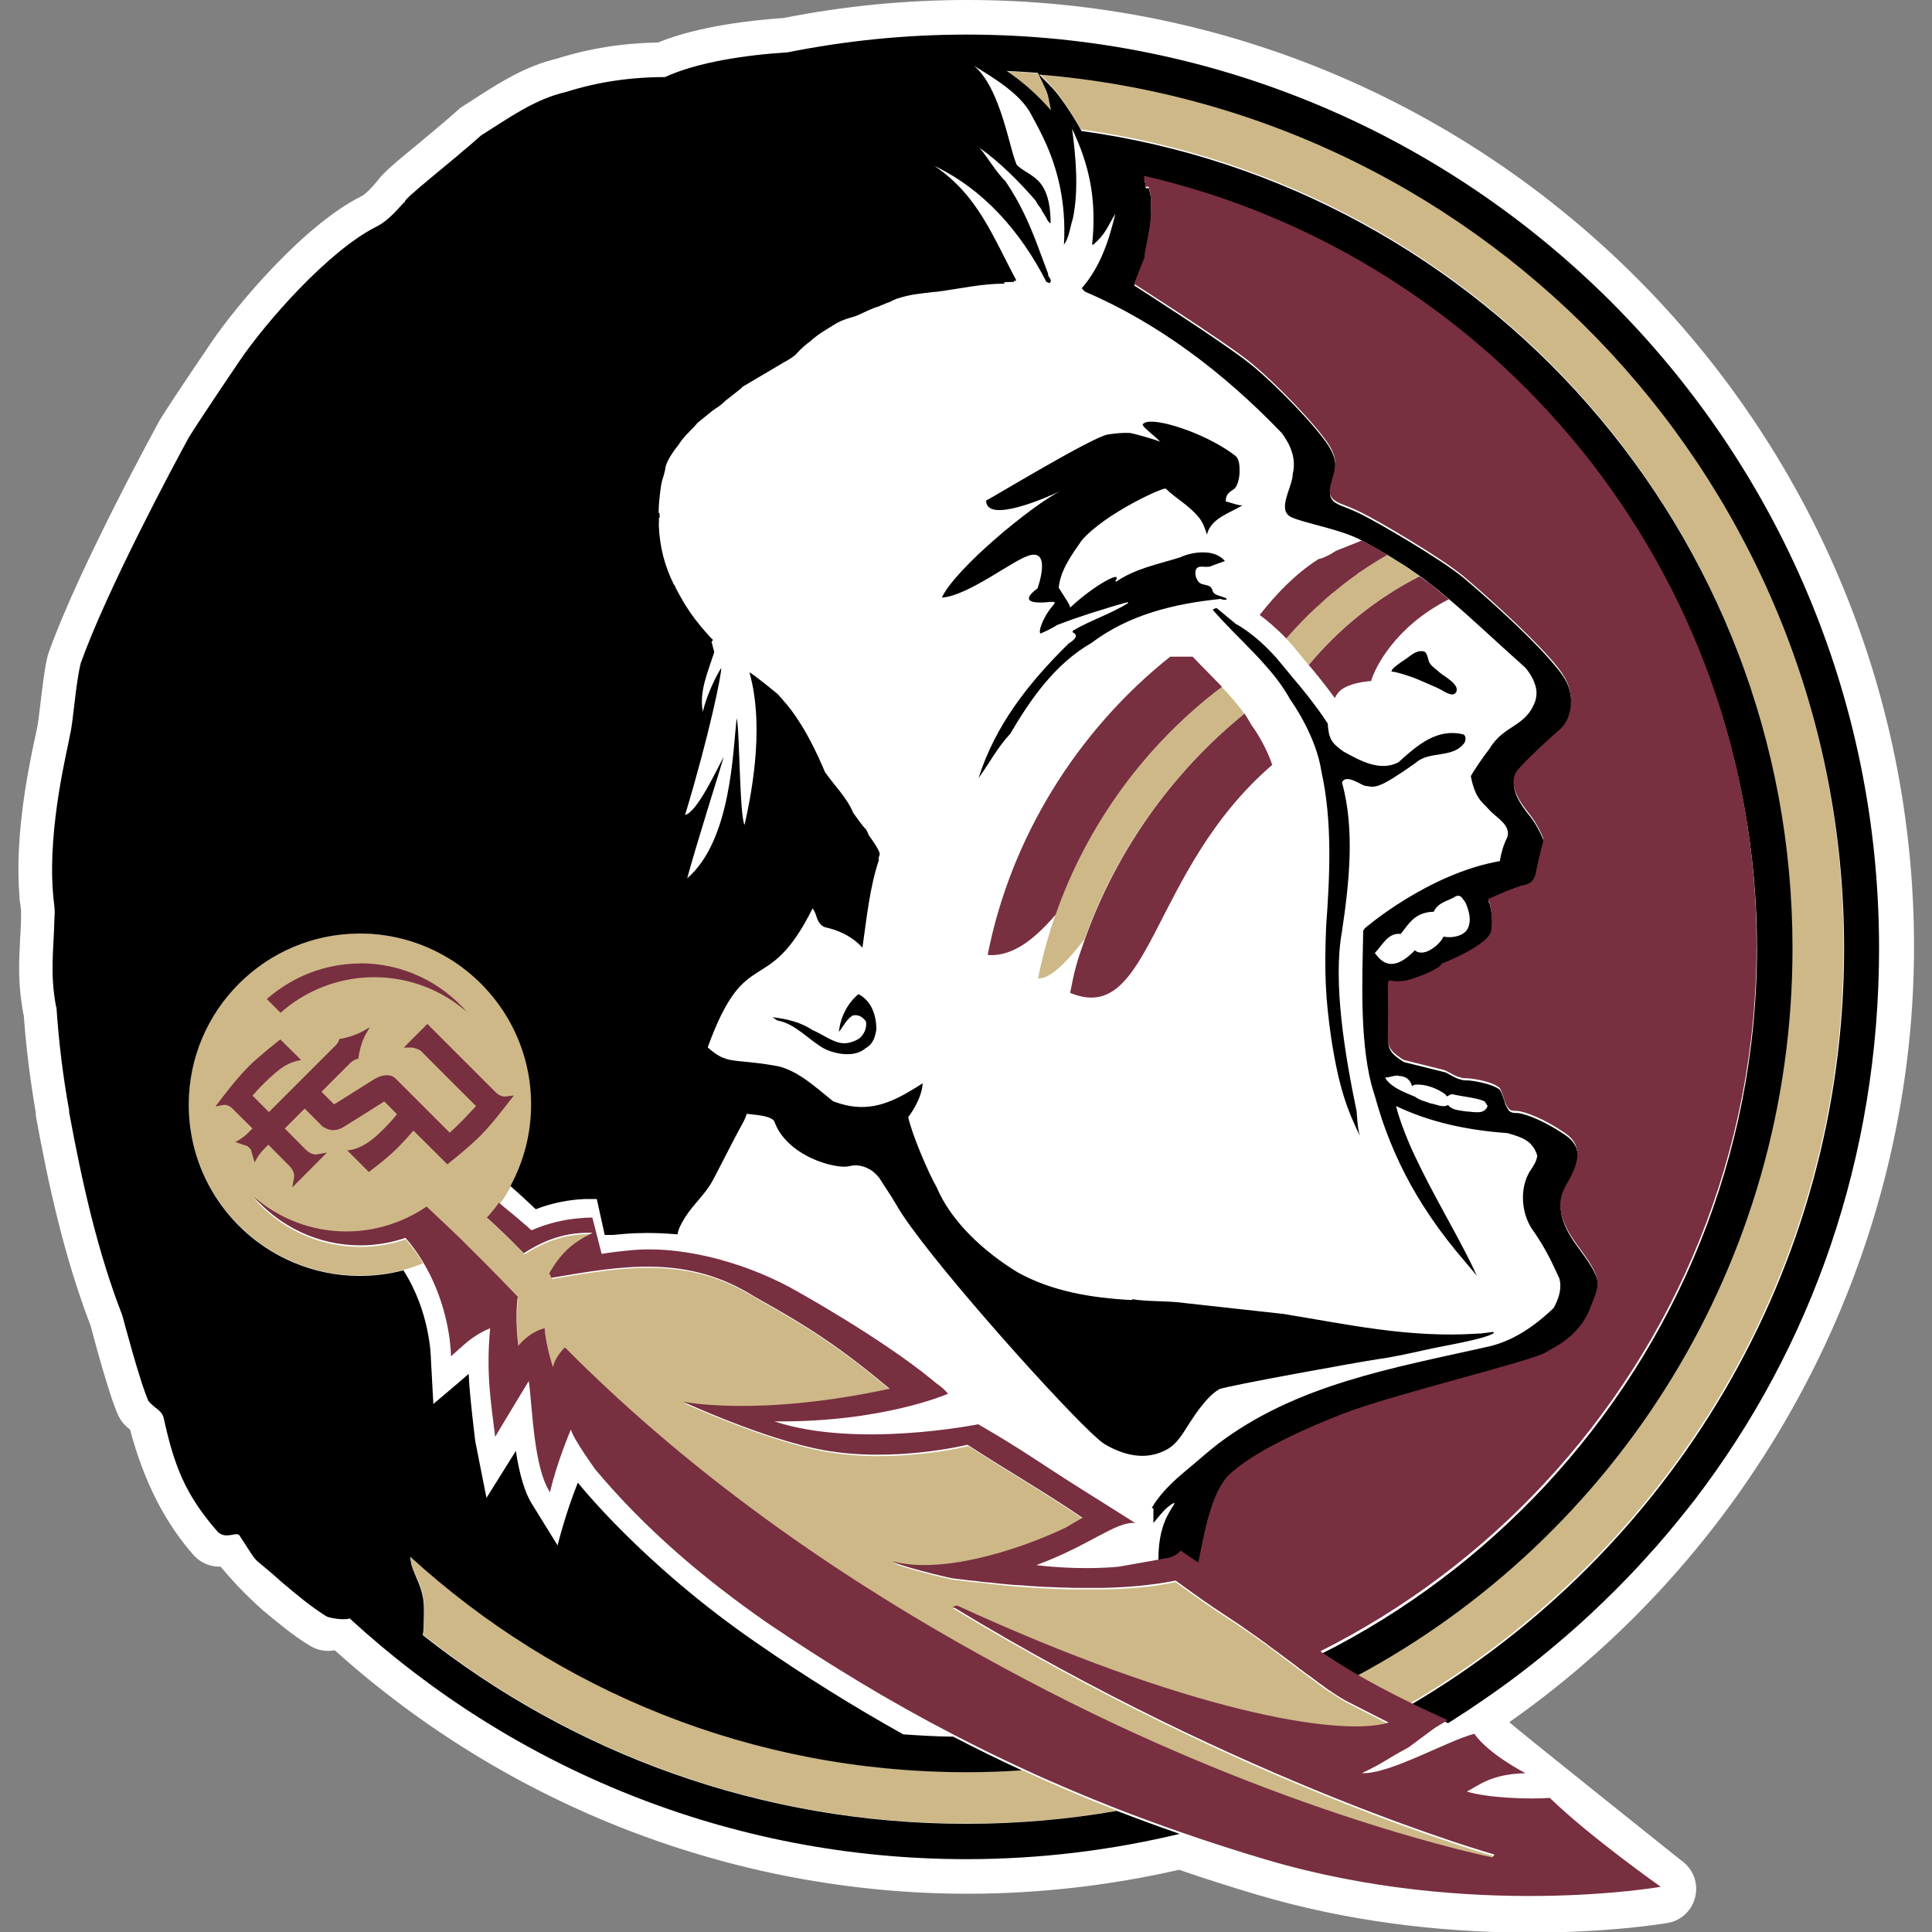 <?xml version="1.0" encoding="UTF-8"?>
<svg xmlns="http://www.w3.org/2000/svg" id="Layer_5" data-name="Layer 5" viewBox="0 0 100 100">
  <rect x="0" y="0" width="100" height="100" fill="#808080" stroke="none"/>
  <defs>
    <style>
      .cls-1 {
        fill: #ceb888;
      }

      .cls-2 {
        fill: #782f40;
      }

      .cls-3 {
        fill: #fff;
      }
    </style>
  </defs>
  <path class="cls-3" d="M87.01,96.29s-8.43-6.73-8.89-7.15c13-9.13,20.95-24.21,20.95-40.14C99.06,21.98,77.08,0,50.06,0c-3.17,0-6.36.31-9.49.93-1.61.11-4.41.41-6.51,1.27-1.83.03-3.58.31-5.22.83-1.64.39-2.96,1.23-4.23,2.05-.21.14-.42.27-.64.41-.08.05-.17.11-.24.18-.62.56-1.4,1.2-2.08,1.77-1.18.97-1.81,1.49-2.13,1.94-.04.04-.07.08-.11.13-.18.2-.47.53-.71.65-3.02,1.51-6.52,5.73-7.74,7.53-.08.12-1.97,2.89-2.67,4.02-.01.03-.03.05-.04.07-.04.07-4.13,7.53-5.71,11.94-.02.06-.04.11-.06.17-.18.72-.28,1.65-.38,2.47-.06.48-.12,1.03-.17,1.25,0,.04-.02.08-.02.11-.01.08-.05.23-.09.43-.32,1.49-1.06,4.98-.82,8.17.01.21.03.39.06.56.03.21.04.33.03.4,0,.05,0,.09,0,.14,0,.44-.03.83-.05,1.21-.06,1.19-.12,2.31.17,3.85,0,.03,0,.05.02.07.12,1.67.33,3.35.62,5.02v.12c.01.06.02.13.03.2.6,3.27,1.41,7.09,2.81,10.73.21.79.98,3.68,1.44,4.66.14.29.35.53.6.71.71,2.67,1.79,4.8,3.28,6.49.35.4.84.61,1.34.61h.07c.71.86,1.44,1.59,2.08,2.16.01.01.04.03.05.05.78.65,1.58,1.33,2.5,1.89.29.17.61.26.93.26.12,0,.23-.01.35-.03,8.96,8.06,20.65,12.6,32.76,12.6,3.66,0,7.33-.42,10.94-1.24,1.4.48,2.75.91,4.14,1.32,4.36,1.28,9.09,1.93,14.05,1.93,4.2,0,6.99-.48,7.1-.5.71-.12,1.27-.66,1.43-1.37.16-.7-.12-1.43-.71-1.85"></path>
  <path class="cls-1" d="M52.09,3.67c.37.25.75.53,1.1.84.56.49.95.9,1.21,1.21-.03-.14-.05-.29-.09-.43-.05-.22-.1-.42-.15-.56-.01-.04-.02-.07-.04-.09l-.4-.85c-.54-.04-1.08-.08-1.63-.1h0ZM53.77,3.77l.62.65c.35.36.89,1.15,1.35,1.91.07.12.14.25.21.37h0c20.79,2.88,36.8,20.72,36.8,42.3,0,16.32-9.15,30.5-22.6,37.69.82.48,1.74.98,2.8,1.5,13.44-7.88,22.47-22.48,22.47-39.18,0-23.81-18.33-43.33-41.65-45.23h0ZM71.8,28.72c-.45.26-.9.53-1.33.83-.14.1-.29.2-.43.31-.17.12-.33.24-.49.36-.13.1-.26.21-.38.31-.17.14-.33.27-.5.41-.11.1-.23.2-.34.3-.17.16-.34.31-.51.48-.1.09-.2.19-.29.29-.17.17-.33.34-.5.52-.09.1-.17.2-.27.3-.06.07-.13.15-.19.22.09.09.18.19.28.3l.88,1.07c1.59-1.91,3.54-3.47,5.74-4.59-.17-.12-.33-.24-.5-.36h0s0,0-.01-.01c-.09-.07-.19-.13-.29-.19-.28-.18-.57-.37-.88-.55h0ZM63.24,35.55c-3.94,2.97-6.98,7.13-8.61,11.79-.37,1.08-.68,2.18-.9,3.3.59.05,1.42-.76,2.4-2.02,1.62-4.55,4.52-8.64,8.27-11.68-.31-.45-.72-.92-1.17-1.39h0ZM18.62,48.31c-4.89,0-8.85,3.96-8.85,8.85,0,3.67,2.23,6.82,5.41,8.16,1.06.45,2.22.7,3.44.7.78,0,1.54-.1,2.26-.29.35-.09.69-.21,1.02-.34-.25-.42-.55-.84-.9-1.24-.74.25-1.52.39-2.34.39-2.21,0-4.18-.98-5.53-2.52,1.29,1.12,2.97,1.81,4.81,1.81.92,0,1.79-.18,2.6-.48.55-.21,1.07-.48,1.55-.8.25.22.5.46.75.7.36.34.73.69,1.08,1.03h0c1.57,1.54,2.9,2.94,2.9,2.94-.16,1.21.03,2.54.03,2.54.63-.78,1.36-.91,1.36-.91.08.95.43,2.02.43,2.02.12-.57.62-1.03.62-1.03,6.83,6.88,14.95,12.48,23.71,17.12,13.38,7.1,24.31,9.27,24.31,9.27l.09-.14s-12.85-3.62-28.04-12.84l.23-.06c11.78,5.42,19.79,6.84,22.35,6.07l-2.16-1.11c-.1-.05-.2-.11-.3-.17-.07-.04-.13-.08-.2-.13-.03-.02-.06-.04-.09-.06-.09-.06-.18-.12-.28-.18,0,0-.02,0-.03-.01-.1-.07-.2-.14-.31-.21-.02-.01-.04-.02-.05-.04-.08-.06-.16-.11-.23-.17-.04-.03-.08-.05-.11-.08-.06-.05-.12-.09-.19-.14-.04-.03-.08-.06-.12-.09-.08-.05-.15-.11-.23-.17-.08-.06-.16-.13-.25-.19-.03-.03-.07-.05-.11-.08-.14-.1-.28-.21-.42-.32,0,0-.02-.01-.03-.02-.24-.18-.5-.37-.76-.57-.03-.03-.07-.05-.1-.08-.1-.07-.2-.15-.3-.22-.04-.03-.08-.06-.11-.09-.14-.1-.28-.2-.42-.3h0c-.14-.1-.29-.2-.44-.31-.05-.03-.09-.06-.14-.09-.11-.08-.23-.16-.35-.24-.05-.03-.1-.07-.14-.1-.16-.11-.33-.22-.51-.33-1.04-.68-1.66-1.13-2.68-1.87-1.18.25-2.47.36-3.81.38-.23,0-.47,0-.7,0h0c-.23,0-.47,0-.7,0h-.01c-.23,0-.47-.01-.7-.02,0,0-.01,0-.02,0-.23,0-.46-.02-.69-.03-.01,0-.02,0-.04,0-.22-.01-.45-.02-.67-.04-.02,0-.04,0-.05,0-.22-.01-.44-.03-.65-.05-.03,0-.05,0-.08,0-.21-.02-.42-.04-.62-.06-.04,0-.07,0-.11-.01-.2-.02-.39-.04-.58-.06-.06,0-.12,0-.18-.02-.17-.02-.34-.04-.51-.06-.11,0-.21-.02-.32-.03l-.36-.04c-.23-.03-.45-.05-.67-.08-.29-.03-2.91-.68-3.12-.88,2.49.66,6.39-.54,8.92-1.74l.89-.52c-1.77-1.22-4.14-2.61-5.94-3.78,0,0-3.81.95-7.44.28-3.06-.55-7.3-2.51-7.3-2.51,0,0,3.84.8,10.69-.68-2.44-2.04-4.07-3.14-6.96-4.75-3.51-2.23-6.88-1.61-10.54-.99l-.11-.24c.59-1.02,1.13-1.55,2.25-2.08-1.38-.04-2.46.34-3.57,1.05-.19-.18-.35-.37-.54-.56,0,0-.47-.48-1.37-1.29.22-.24.42-.5.62-.76h.01c.21-.29.41-.6.58-.93.68-1.25,1.07-2.69,1.07-4.22,0-3.21-1.71-6.02-4.27-7.57-1.34-.81-2.91-1.28-4.59-1.28h0ZM21.26,80.56c0,.19.03.37.09.54.24.65.54,1.11.6,1.85.03.38,0,.79,0,1.17,0,.2-.02.35-.05.49,7.73,6.12,17.51,9.78,28.14,9.78,2.66,0,5.26-.23,7.79-.67-1.69-.66-3.32-1.36-4.93-2.1-.95.06-1.9.1-2.87.1-11.09,0-21.19-4.22-28.78-11.15h0Z"></path>
  <path d="M50.04,1.79c-3.18,0-6.28.32-9.28.92-2.11.13-4.66.5-6.34,1.28-1.81,0-3.52.26-5.12.77-1.63.37-2.98,1.36-4.4,2.25-1.61,1.44-4.08,3.33-3.94,3.44-.16.08-.71.9-1.49,1.29-2.46,1.23-5.71,4.93-7.07,6.94,0,0-1.93,2.84-2.62,3.95-.75,1.37-4.22,7.84-5.6,11.69-.27,1.08-.38,2.97-.55,3.69-.1.64-1.16,4.72-.89,8.17.04.55.12.87.08,1.28-.04,1.78-.25,2.89.09,4.69,0-.01,0-.03.01-.04.12,1.82.34,3.61.66,5.37,0,.03,0,.07,0,.1.67,3.61,1.45,7.16,2.75,10.5,0,0,.93,3.53,1.36,4.45.38.42.7.47.79.9.54,2.46,1.12,3.96,2.81,5.88.17.14.34.17.48.16.17,0,.33-.06.46-.06.06,0,.1.01.15.04,1.2,1.83.43.84,2.25,2.48.74.62,1.48,1.25,2.28,1.74.08.04.47.14.84.14.12,0,.24,0,.35-.04,8.41,7.73,19.63,12.46,31.92,12.46,3.8,0,7.5-.46,11.04-1.31-1.1-.38-2.19-.78-3.25-1.19-2.53.44-5.14.67-7.79.67-10.63,0-20.4-3.65-28.14-9.77.03-.14.05-.29.05-.49,0-.38.03-.78,0-1.17-.06-.74-.36-1.2-.59-1.85-.06-.17-.09-.35-.1-.54,7.59,6.93,17.69,11.15,28.78,11.15.96,0,1.92-.03,2.87-.1-1.2-.55-2.38-1.13-3.55-1.74-.87-.01-1.73-.06-2.59-.12-2.54-1.42-5.07-2.99-7.61-4.75-5.87-4.04-9.2-8.24-9.23-8.28-.63,1.55-1.05,3.25-1.05,3.25h0l-1.26-2.04c-.48-.72-.73-1.76-.9-2.85l-1.52,2.43s-.58-2.93-.58-2.93c0,0-.31-2.48-.34-3.49-.03.04-1.83,1.56-1.83,1.56h0l-.13-2.39s-.02-2.35-1.42-4.53c-.72.19-1.48.29-2.26.29-1.22,0-2.38-.25-3.44-.7-3.18-1.34-5.41-4.49-5.41-8.16,0-4.89,3.97-8.86,8.86-8.86,1.68,0,3.25.47,4.59,1.28,2.56,1.55,4.27,4.37,4.27,7.57,0,1.53-.39,2.96-1.07,4.22.55.48.98.89,1.31,1.2.83-.32,1.67-.49,2.55-.53.2,0,.4,0,.61,0l.41,1.86c.14,0,.29,0,.43,0,.41-.04.82-.08,1.23-.09.71-.03,1.41,0,2.11.06.04-.28.18-.54.39-.88.43-.68,1.03-1.18,1.42-1.89.35-.65,1.04-2.03,1.39-2.67.14-.26.3-.51.38-.8.09.03,1.03.05,1.35.3.05.04.08.08.09.12.13.35.32.65.56.91,1.02,1.14,2.82,1.52,3.31,1.38.4-.11.81,0,1.16.23h0s.07.05.1.08c.16.13.3.29.41.48.13.22.49.73.8,1.27,1.3,2.28,7.72,9.53,10.04,11.73.08.08.15.14.22.2,0,0,0,0,.01.01.21.2.38.33.48.39.98.58,2.11.86,3.17.3.64-.33.92-.96,1.31-1.53.15-.22.29-.44.45-.64.28-.36.6-.74.99-.97.27-.16,7.34-1.43,8.16-1.55.98-.14,1.7-.31,2.47-.48.84-.2,3.17-.56,3.6-.89-.02-.06-.09-.04-.13-.04l-.3.04c-.26.04-.17.02-.46.04-3.52.23-6.74-.49-10-1.02l-5.08-.56c-.89-.13-1.92-.07-2.75-.2l-.04.04c-2.11-.11-4.14-.46-5.89-1.43-.87-.53-1.74-1.19-2.48-1.94-.74-.75-1.35-1.59-1.72-2.47-.43-.74-1.3-2.79-1.47-3.63,0,0,.69-.86.75-1.75-1.22.78-2.35,1.43-3.8,1.17-.27-.05-.55-.13-.84-.24-.45-.36-.94-.79-1.46-1.15-.5-.34-1.03-.62-1.6-.7-2.14-.37-2.42-.03-3.43-.94,2-5.5,3.05-2.44,5.43-7.19.19.23.19.55.37.77.06.08.14.15.26.2.64.14,1.23.39,1.74.85.06.06.13.12.19.19,0,0,.01.01.02.02.22-1.53.37-3.1.85-4.53-.06-.15.09-.26.03-.38-.03-.13-.2-.4-.34-.61-.11-.16-.21-.29-.21-.29,0,0-.03-.07-.06-.15h0s-.01-.02-.01-.02c-.03-.06-.06-.13-.09-.16h0s-.02-.02-.03-.03c-.08-.05-.61-.79-.63-.83-.31-.76-.97-1.4-1.43-2.06,0,0,0,.01,0,.02-.88-2.12-1.7-3.24-2.2-3.78,0,0,0-.01-.01-.02-.03-.03-.05-.06-.08-.09-.03-.03-.06-.06-.08-.08h0s-.01-.02-.02-.03c-.04-.05-.08-.09-.13-.13,0,0-1.19-.98-1.41-1.08.85,3,0,6.74-.25,7.89h0c-.26-.35-.26-5.07-.41-5.51-.2,1.67-.27,6.31-2.56,8.28.37-1.42,1.88-6.21,1.89-6.28-.27.45-1.36,2.87-2,3,1.25-4.13,1.9-7.32,1.87-7.61-.37.59-.8,1.58-.95,2.27-.21-1.05.28-2.1.59-3.09l-.14-.53c.03-.05.06-.08.08-.09-.22-.22-.43-.46-.64-.71-.05-.06-.09-.12-.14-.18-.05-.07-.11-.13-.16-.2h0c-.09-.13-.19-.26-.28-.39,0-.01-.01-.02-.02-.03-.02-.03-.04-.06-.05-.08-.08-.13-.17-.25-.24-.38-.16-.27-.31-.54-.44-.8,0,0,0-.01.01-.02l-.04-.04h0s-.02-.05-.04-.06c-.46-.94-.72-1.89-.77-3.03,0-.14.02-.3,0-.38.08-.06.03-.17.04-.25-.02-.02-.03-.03-.05-.04,0-.4.05-.84.11-1.3.01-.11.04-.22.06-.32.08-.27.17-.54.2-.81.02-.04.04-.09.05-.13.11-.26.21-.4.37-.64.09-.14.21-.25.29-.39.27-.42.63-.69.94-1.07.26-.21.52-.42.78-.63.11-.08.21-.15.28-.19.17-.12.28-.22.38-.32.29-.22.57-.45.85-.67,0-.01,0-.02,0-.03.35-.21,1.16-.69,2.25-1.33l.09-.04h-.01c.62-.37.42-.36.97-.82.05-.04.09-.07.13-.11,0,0,.01,0,.02,0h0c.39-.34.49-.42,1.01-.74.61-.39.72-.43,1.4-.63.2-.06.92-.45,1.21-.5-.02,0,.19-.09.42-.18.1-.03.2-.07.3-.13.12-.05.21-.09.2-.09.79-.25,1.07-.25,1.98-.36h.09s0-.01,0-.01c.04,0,.07,0,.11-.01,1.33-.18,2.19-.4,3.43-.41,0-.01-.02-.02-.02-.03-.03-.07.09-.04.5-.06.02,0,.02-.04,0-.11.02.03.04.05.06.08,0-.01.03-.03.06-.06-1.23-2.29-1.98-4.39-4.23-5.91,2.57,1.23,4.48,3.43,5.79,6,.07,0,.1.08.18.05.09-.1.04-.18-.01-.26-.01-.02-.03-.04-.04-.06-.03-.04-.05-.09-.04-.15-.2-.53-.38-1.02-.56-1.5-.43-1.13-.88-2.15-1.64-3.28-.54-.54-.92-1.24-1.35-1.74,1.05.74,2.05,1.75,2.92,2.75h0s.01.05.03.07c.08.17.25.3.3.48.07.08.11.17.16.25.01.02.02.04.03.05.06.13.13.25.24.32,0-.92-.16-1.49-.38-1.87-.37-.63-.94-.75-1.37-1.16-.03-.06-.06-.14-.09-.23-.22-.62-.47-1.85-.91-2.97-.3-.77-.69-1.5-1.22-1.94,1.01.63,2.38,1.43,2.95,2.5.21.39.51.92.81,1.6.53,1.22,1.03,2.91.9,5.17.28-.4.31-.9.46-1.35.31-1.47.16-3.19-.04-4.66.9,1.9,1.28,3.65,1.04,5.98l.04.04c.65-.55.76-.96,1.16-1.62-.33,1.39-.77,2.74-1.74,3.86l.16.17c3.75,1.61,7.14,4.14,10.2,7.33.14.19.26.39.37.6.22.46.33.97.19,1.53,0,.53-.59,1.46-.34,1.97.05.09.12.17.23.23.6.31,2.65.65,3.69,1.23.09.05.16.09.25.14.08.04.17.09.25.14,0,0,0,0,.01,0,.09.05.18.1.28.15.05.03.1.06.15.09h0s0,0,.01.01c.08.05.17.1.25.14.07.04.13.08.2.12.13.08.25.15.37.23.06.04.12.08.18.11.08.05.16.1.24.15.02,0,.03.02.04.03.1.06.2.12.29.19h.01s0,.01,0,.01c.15.1.29.2.43.3,0,0,.02.01.03.02.14.1.29.21.43.32,0,0,0,0,0,0,.02.02.04.03.06.05.16.12.32.25.48.37.03.02.06.05.09.08l.48.4c1.2,1.01,2.37,2.14,3.9,3.5.01.02.03.03.05.05h0s0,.01.01.01c.2.25.54.74.55,1.27,0,.13-.02.27-.06.41-.48,1.38-1.62,1.22-2.37,2.48-.37.47-.87,1.22-.97,1.42.22,1.19.63,1.37.9,1.69.32.37.84.65.98,1.05.05.13.06.28,0,.44-.19.38-.31.79-.38,1.22-3.74.66-6.99,3.48-6.99,3.48l-.08.13c-.05,2.44-.18,5.56.41,7.9.07.25.14.5.22.74.11.41.24.81.37,1.21.53,1.54,1.22,2.99,2.1,4.37.5.79,1.06,1.56,1.68,2.32l1.1,1.31c-.7-1.56-1.9-3.55-2.86-5.48-.22-.45-.44-.9-.63-1.34-.29-.69-.54-1.35-.69-1.96,1.79.85,3.7,1.25,5.77,1.4.73.21,1.3.38,1.54,1.17-.04.3-.21.55-.38.8-.54.86-.45,2.14.09,2.97.06.09.13.18.19.27,0,.01.02.03.03.04,0,0,0,0,0,.01.49.72.86,1.48,1.21,2.26.01.04.02.09.03.13.09.51-.1.98-.32,1.4-1.04.99-2.18,1.76-3.52,2.03-4.85,1.09-9.81,1.94-13.85,5-.57.44-1.12.94-1.68,1.4-.54.45-1.06.93-1.48,1.5-.08.11-.18.25-.27.41l.05.03h.03v.76c.33-.38.62-.81,1.06-1.04.01.01.02.03.03.04-.13.2-.25.4-.36.61-.39.76-.48,1.58-.47,2.41l.32-.06c.07,0,.13-.01.18-.03.47-.1.67-.38.67-.38.32.21.63.42.92.62h0c.32-1.63.68-3.62,1.56-4.51h0c.93-.94,3.05-2.08,5.96-3.21,2.61-1.01,9.75-2.71,10.47-3.17.32-.21,1.68-.74,2.28-2.25l.08-.2c.48-1.2.55-1.38-.76-3.15-1.22-1.64-.83-2.46-.65-2.86.01-.02.02-.05.03-.07.02-.06.06-.13.12-.22.36-.62.66-1.28.47-1.87,0-.04-.02-.07-.04-.11,0-.02-.01-.03-.02-.05-.1-.21-.27-.4-.53-.58-1.07-.72-1.97-1.07-2.44-1.14-.02,0-.04,0-.06,0-.02,0-.04,0-.06,0-.14-.01-.22-.03-.28-.06-.09-.06-.15-.16-.21-.28,0,0,0,0,0,0,0-.02-.02-.04-.03-.06-.03-.06-.05-.13-.07-.2,0,0,0-.01,0-.02-.02-.05-.03-.09-.05-.14-.05-.15-.1-.3-.18-.43-.05-.05-.12-.1-.21-.14-.39-.2-1.07-.33-1.45-.36-.05,0-.09,0-.13,0-.07,0-.15-.02-.24-.04,0,0,0,0,0,0-.02,0-.04-.02-.06-.02,0,0-.01,0-.02-.01,0,0-.02,0-.03,0-.34-.13-.68-.37-.75-.36l-2.09-.52c-.48-.31-.69-.5-.77-.8,0-.02,0-.03-.01-.05,0-.02-.01-.04-.01-.06-.05-.29-.01-.68,0-1.34.02-1.45-.08-1.75.06-1.87,0,0,.41.12.91,0,.48-.11,1.7-.57,1.81-.86,0,0,2.46-.96,2.56-1.71.1-.72-.06-1.33-.1-1.46,0-.02,0-.03,0-.03l-.07-.14.14-.06c.14-.06,1.37-.61,1.67-.66.3-.05.58-.14.67-.68.06-.34.17-.77.25-1.11.06-.25.13-.53.14-.59-.03-.12-.34-.83-.72-1.3-.25-.31-.82-1.01-.83-1.66,0-.22.05-.43.2-.62.51-.64,1.93-1.89,2.21-2.13.66-.59.74-1.84.23-2.69-.16-.28-.45-.63-.8-1.03-1.25-1.42-3.42-3.35-4.46-4.22-1.13-.94-4.42-2.86-5.3-3.29-.13-.06-.26-.12-.39-.18-.48-.22-.95-.31-1.13-.61-.08-.14-.11-.31-.04-.57.03-.15.07-.29.1-.42.14-.51.24-.87-.05-1.46-.04-.08-.09-.17-.15-.27-.63-1-2.76-3.22-4.13-4.31-1.34-1.07-5.94-4.01-5.94-4.01h0l.53-1.35c.03-.1.04-.29.03-.29.08-.41.22-1.02.25-1.37.02,0,.04-.15.03-.18,0,0,0,0,0,0,.03-.48.04-1.04.02-1.38-.02-.11-.04-.22-.07-.33-.01-.05-.02-.09-.04-.14h-.16s0,0,0,0c0-.01,0-.03,0-.04-.01-.17-.04-.32-.07-.45,18.14,4.17,31.71,20.44,31.71,39.83h0c0,10.75-4.17,20.53-10.97,27.83-3.31,3.55-7.23,6.51-11.61,8.71.56.38,1.16.76,1.82,1.15,13.45-7.19,22.6-21.37,22.6-37.69,0-21.58-16.01-39.43-36.8-42.3-.07-.12-.14-.25-.21-.37-.45-.76-1-1.55-1.35-1.91l-.63-.64c23.32,1.9,41.66,21.42,41.66,45.23,0,16.71-9.03,31.3-22.48,39.18.59.29,1.3.62,1.98.92,0,0,.05-.03.13-.08.26-.17.53-.34.79-.51.11-.07.22-.14.33-.22.42-.28.84-.57,1.25-.86.76-.54,1.5-1.1,2.22-1.68.34-.27.67-.55,1-.83.33-.28.66-.56.98-.85.45-.4.9-.82,1.33-1.24.44-.42.87-.85,1.29-1.29.51-.53,1-1.07,1.48-1.61.68-.78,1.33-1.57,1.96-2.38,6.04-7.89,9.55-17.71,9.55-28.56C97.26,22.97,76.07,1.79,50.04,1.79h0ZM52.09,3.67c.55.03,1.09.06,1.63.1l.4.85s.03.06.04.09c.06.15.11.35.15.57.03.14.06.29.09.43-.26-.3-.65-.72-1.21-1.21-.35-.3-.73-.59-1.1-.84h0ZM59.39,21.84c-.11.02-.2.06-.24.12-.08.11.71.66.91.92-.06-.08-1.45-.46-1.56-.47-.39-.02-.78.02-1.16.08-.8.13-5.9,3.22-6.3,3.42.02,1.24,3.28-.22,3.88-.51-1.48.73-5.46,4.01-6.17,5.53,1.35-.08,3.68-1.94,4.52-2.18,1.18-.35.43,1.71.43,1.71,0,0-1.33.89.62.7.48-.05.22.1,0,.41-.38.52-.59,1.15-.46,1.22.38-.16.65-.31.84-.43.97-.39,2.75-.95,3.66-1.19l.04.04c-.93.58-1.95.89-2.88,1.44v.08c.37.17.04.42-.22.59-2.09,2.06-3.78,4.22-4.65,6.95.55-.74.97-1.58,1.64-2.29,1.05-1.79,2.31-3.61,4.2-4.7,1.94-1.46,4.25-2.03,6.69-2.28.09.05.28.07.33,0-.19-.13-.44-.14-.63-.26-.05-.04-.07-.06-.09-.1-.04-.06-.03-.13-.1-.22-.15-.19-.46-.11-.63-.28-.14-.14-.23-.43-.17-.62.09-.32.49-.12.75-.2.08-.04.76-.28.76-.28-.6-.73-1.91-.4-2.29-.2-1.14.36-2.34.58-3.34,1.27l-.04-.04c.44-.62-1.13.24-2.34,1.38,0-.13-.16-.34-.59-1.03.08-.89.66-1.69,1.19-2.45,1.22-1.42,4.39-2.84,4.36-2.67.52.51,1.19.85,1.7,1.48.22.27.32.56.42.89.21-.87,1.23-1.12,1.86-1.53-.13.08-.7-.16-.88-.18-.02-.35.16-.48.41-.64.22-.14.3-.67.3-.9,0-.29,0-.65-.22-.83-1.35-1.05-3.75-1.89-4.56-1.75h0ZM62.88,31.49s-.09.06-.11.07c1.31,1.52,3.09,2.94,4.02,4.66,0,0,1.33,1.82,1.61,3.73.57,2.57.43,5.39.24,8.01-.1,2.43-.03,3.75.27,5.82.4,2.57.83,3.67,1.48,5.02-.13-.38-.17-1.27-.17-1.27-.61-2.95-1.24-6.68-.76-9.32.37-2.47.68-5.28,0-7.71.2-.46.97.12,1.18.17.56.08.63.23,2.63-1.18.72-.66,1.94-.2,2.54-1.06.07-.13.07-.37-.08-.42-1.33-.32-2.33.52-3.34,1.44-.95.51-2-.08-2.85-.55-.67-.47-.76-.7-.82-1.46-.79-1.19-1.62-2.14-1.62-2.14l-1.02-1.23c-1.15-1.3-2.12-1.78-2.12-1.78l-.93-.77c-.04-.05-.09-.05-.14-.02h0ZM73.67,33.71c-.27-.05-.53.11-.73.27-.19.15-.4.27-.58.41-.12.1-.33.22-.34.39,0-.1,1.12.28,1.21.32.4.17.8.34,1.2.52.22.1.44.28.69.32.11.02.23-.04.27-.16.11-.39-.61-.75-.86-.96-.17-.17-.4-.29-.53-.5-.1-.16-.1-.56-.32-.61h0ZM75.53,46.37c.15.04.21.22.32.34.04.08.07.18.11.28.12.36.2.81-.05,1.17-.27.32-.79.4-1.2.32-.1.31-.96,1.13-1.48.71-1.33,1.38-1.89.33-2.07.14.38-.39.68-1.07,1.34-.99.4-.47.68-1.12,1.71-1.15.24-.52.78-.55,1.14-.8.07-.03.14-.03.19-.02h0ZM44.43,51.46c-.58.48-.93,1.2-1.01,1.95.24-.28.37-.64.72-.85.3-.06.49.07.68.3.06.31-.07.66-.34.89-.32.2-.72.32-1.11.2-.47-.14-.86-.45-1.31-.63-.62-.42-1.34-.58-2.08-.67l.26.17c.91.16,1.57.96,2.37,1.43.6.32,1.63.51,2.2,0,.38-.2.49-.59.55-.97,0-.74-.26-1.49-.94-1.83h0ZM72.38,55.69c.35,0,.59.16.7.5,0,0,0,0,0,0,0,.01,0,.02,0,.03.06-.03.12-.08.18-.08.51-.03,1.05.16,1.49.46.03.02.05.04.08.07.02.03.04.05.06.08.1-.05.23-.13.3-.11.55.13,1.18.17,1.62.35.09.04.12.19.19.25-.17.48-.7.3-1.1.29-.32-.06-.74-.05-.95-.34-.26.17-.62-.04-.91-.08-.3-.11-.6-.18-.79-.34-.44-.19-1.05-.4-1.4-.78-.06-.06-.12-.14-.16-.22.15,0,.19-.02.3-.04.14-.04.28-.06.39-.06h0Z"></path>
  <path class="cls-2" d="M59.22,9.18c.03.13.06.28.07.45v.04h0s.16-.01.16-.01c.01.05.03.1.04.14.03.11.05.22.07.33.02.34.01.91-.02,1.38,0,0,0,0,0,0,0,.03-.01.18-.03.18-.04.35-.17.96-.25,1.37.01,0,0,.19-.03.28l-.53,1.35s4.6,2.93,5.94,4c1.37,1.1,3.49,3.31,4.13,4.31.06.09.11.18.15.27.3.59.2.95.05,1.46-.03.13-.07.27-.11.42-.06.26-.04.44.05.57.18.3.64.39,1.13.61.13.06.26.12.39.18.89.43,4.17,2.36,5.3,3.3,1.04.87,3.2,2.8,4.46,4.21.35.39.63.75.79,1.03.51.86.43,2.1-.23,2.69-.28.24-1.69,1.5-2.21,2.13-.15.19-.21.4-.2.61.01.65.58,1.35.83,1.66.38.47.7,1.18.72,1.3,0,.06-.07.34-.14.59-.08.35-.19.77-.25,1.11-.1.53-.38.63-.67.68-.3.05-1.54.59-1.68.66l-.14.06.07.14s0,.01.01.03c.04.13.19.74.09,1.46-.1.75-2.56,1.71-2.56,1.71-.1.28-1.33.75-1.8.86-.5.11-.91,0-.91,0-.14.11-.04.42-.06,1.87,0,.65-.04,1.05,0,1.34,0,.02.01.04.02.06,0,.02,0,.04.01.05.08.3.29.49.77.8l2.08.52c.07,0,.42.23.75.36,0,0,.02,0,.03,0,0,0,.02,0,.03.01.02,0,.04.01.06.02h0c.08.03.16.04.23.04.04,0,.08,0,.13,0,.38.03,1.06.15,1.45.36.09.05.16.09.22.15.07.12.12.27.17.42.02.05.03.09.05.14,0,0,0,.02,0,.02.02.07.05.14.07.2,0,.02.02.04.03.06,0,0,0,0,0,0,.06.12.12.22.21.28.06.04.14.05.28.06.02,0,.04,0,.06,0,.02,0,.04,0,.06,0,.47.07,1.38.42,2.44,1.14.26.18.43.37.53.58,0,.01.01.03.02.05.02.04.03.07.04.11.18.59-.12,1.25-.48,1.87-.06.1-.1.17-.12.22,0,.02-.02.05-.03.07-.18.4-.56,1.22.65,2.86,1.31,1.77,1.24,1.95.76,3.14l-.08.2c-.59,1.5-1.96,2.04-2.27,2.25-.72.46-7.85,2.16-10.47,3.17-2.91,1.13-5.02,2.27-5.96,3.2h0c-.88.89-1.25,2.89-1.56,4.5v.02c-.3-.2-.6-.41-.92-.62,0,0-.2.28-.67.38-.06.01-.12.02-.19.03l-.32.06-.26.05-1.76.31c-1.51.15-3.26.05-4.27-.08,2.73-1,4.13-2.28,5.12-2.18l-2.75-1.73c-2.26-1.42-3.05-2.04-5.38-3.38,0,0-6.28,1.27-10.55-.15,5.62.06,8.99-1.43,8.99-1.43-.32-.38-.46-.4-.86-.75-2.63-2.15-6.95-4.55-6.95-4.55-2.29-1.32-5.61-2.37-8.47-2.14-.55.05-1.1.11-1.65.2l-.48-1.88c-.21,0-.41.01-.62.03-.89.07-1.72.28-2.53.63-.07-.06-.14-.12-.21-.19-.38-.33-.88-.75-1.47-1.23,0,0,0,0-.01,0-.19.27-.4.52-.62.76.89.81,1.37,1.3,1.37,1.3.18.18.36.37.54.55,1.11-.72,2.19-1.1,3.57-1.06-1.11.54-1.65,1.07-2.25,2.09l.11.24c3.66-.62,7.03-1.24,10.54.99,2.89,1.6,4.53,2.71,6.97,4.75-6.85,1.48-10.7.67-10.7.67,0,0,4.23,1.96,7.29,2.51,3.62.66,7.44-.28,7.44-.28,1.8,1.18,4.18,2.56,5.95,3.78l-.89.52c-2.53,1.2-6.43,2.4-8.92,1.74.21.2,2.82.84,3.12.88.22.03.44.05.67.08.12.02.25.03.37.04.11.01.21.02.32.04.17.02.34.04.51.05.06,0,.12.01.18.02.19.02.39.04.58.06.04,0,.08,0,.11.01.21.02.42.04.63.05.03,0,.05,0,.08,0,.22.02.43.03.65.05h.05c.22.02.45.03.67.04.01,0,.02,0,.04,0,.23.01.46.02.69.03,0,0,.02,0,.03,0,.23,0,.46.01.7.02h.01c.23,0,.47,0,.71,0,.24,0,.47,0,.7,0,1.33-.03,2.63-.14,3.81-.38,1.02.74,1.64,1.19,2.68,1.87.17.11.34.23.5.33.05.03.1.06.15.1.12.08.23.16.34.24.05.03.09.07.14.1.15.11.29.2.43.3,0,0,0,0,0,0,.14.1.28.21.42.3.04.03.08.06.11.09.1.08.21.15.3.22.03.03.07.05.1.07.27.2.52.39.76.57.01,0,.02.01.03.02.14.11.29.21.42.32.04.03.07.06.11.08.08.06.17.13.25.19.08.06.15.11.23.16.04.03.08.06.12.09.06.05.13.09.19.14.04.03.07.06.11.09l.23.16s.04.03.05.04h0c.1.07.2.15.3.22h.02c.09.07.18.13.28.19.03.02.06.04.09.06.07.04.14.09.21.13.1.06.2.12.3.17l2.16,1.1c-2.56.78-10.56-.64-22.34-6.06l-.23.06c15.18,9.22,28.04,12.83,28.04,12.83l-.09.15s-10.94-2.18-24.31-9.28c-8.76-4.63-16.88-10.23-23.71-17.12,0,0-.5.46-.62,1.03,0,0-.35-1.07-.43-2.02,0,0-.72.13-1.36.91,0,0-.19-1.33-.03-2.54,0,0-1.33-1.4-2.9-2.94-.35-.34-.71-.69-1.08-1.03-.25-.24-.5-.47-.74-.7-.48.33-1,.6-1.55.81-.81.31-1.68.48-2.6.48-1.84,0-3.52-.69-4.81-1.81,1.35,1.54,3.32,2.53,5.53,2.53.82,0,1.61-.14,2.34-.39.35.4.64.82.9,1.24,1.3,2.16,1.44,4.35,1.45,4.81h0s0,.03,0,.04h0v.04c.64-.54,1.06-1.05,2.03-1.45-.22,2.38.04,3.78.26,5.62.39-.67,1.74-2.89,1.74-2.89.19,1.37.25,4.49,1.1,5.76.33-1.5,1.08-3.25,1.08-3.25.11.48,1.28,2.09,1.28,2.09,2.6,3.09,5.57,5.61,8.87,7.91,3.23,2.19,6.4,4.11,9.67,5.8,1.17.61,2.35,1.19,3.54,1.74,1.61.75,3.25,1.44,4.93,2.1,1.06.41,2.14.81,3.24,1.19,1.47.51,2.98,1,4.54,1.46,10.56,3.1,20.34,1.38,20.34,1.38,0,0-3.66-2.58-5.74-4.6-1.1.08-3.23,0-4.3-.33.62-.31,1.25-.91,3.04-.95,0,0-1.9-.97-2.65-2.04-1.46.39-4.39,2.1-5.82,2.04,1.19-.57,1.16-.66,2.42-1.34l1.35-1,.68-.41c-.69-.3-1.39-.63-1.98-.92-1.06-.52-1.98-1.01-2.8-1.49-.66-.39-1.25-.77-1.82-1.15,4.38-2.2,8.31-5.16,11.61-8.71,6.8-7.3,10.97-17.09,10.97-27.83,0-19.39-13.57-35.66-31.71-39.83h0ZM70.47,27.98c-.37.16-.83.33-1.09.44-.28.11-.26.1-.45.23-.22.12-.44.24-.69.29-1.2.77-2.18,1.8-3.04,2.89.37.27.85.67,1.38,1.22.06-.07.12-.15.19-.22.09-.1.18-.2.27-.3.16-.17.33-.35.5-.52.1-.1.19-.2.29-.29.17-.16.34-.32.51-.47.11-.1.22-.2.33-.3.16-.14.33-.28.5-.41.13-.11.25-.21.38-.31.16-.12.33-.25.5-.37.1-.07.19-.14.29-.22.05-.03.09-.06.14-.09.43-.3.88-.57,1.33-.83-.14-.08-.27-.16-.41-.24h0c-.05-.03-.1-.06-.15-.09-.09-.05-.18-.1-.28-.15,0,0,0,0-.01,0-.08-.05-.17-.09-.25-.14-.07-.04-.15-.08-.23-.12h0ZM73.48,29.83c-2.2,1.12-4.15,2.68-5.74,4.59l.16.19s.55.64,1.19,1.52c.04-.08.09-.17.15-.24.39-.57,1.73-.64,1.73-.64.18-.66,1.23-2.82,4.02-4.23h0s-.48-.4-.48-.4c-.03-.02-.06-.05-.09-.08-.15-.12-.31-.24-.46-.36,0,0-.01,0-.02-.01-.02-.02-.04-.04-.06-.05,0,0,0,0-.01,0h0c-.12-.1-.26-.19-.38-.28h0ZM60.58,33.98c-4.83,3.84-8.27,9.39-9.46,15.45,1.23.1,2.38-.75,3.52-2.09,1.63-4.66,4.66-8.82,8.61-11.79-.25-.26-.51-.53-.78-.8-.25-.25-.49-.5-.74-.76h-1.14,0ZM64.41,36.94c-3.75,3.04-6.64,7.13-8.26,11.68-.42,1.18-.52,1.54-.76,2.77,4.22,1.76,4.1-6.33,10.46-11.8-.28-.85-.79-1.67-1-1.96-.06-.08-.12-.17-.17-.27-.08-.14-.17-.28-.26-.42h0ZM18.66,49.87c-1.86,0-3.55.7-4.85,1.84l.71.71c1.29-1.14,2.99-1.84,4.85-1.84,1.84,0,3.52.68,4.81,1.81-1.34-1.54-3.32-2.53-5.53-2.53h0ZM22.12,53l-1.22,1.22h.42c.1.02.35.07.48.19.17.18,2.32,2.32,2.84,2.84-.14.15-.38.41-.61.65-.35.35-.57.57-.75.73l-2.8-2.8c-.4-.4-1.06,0-1.08.01,0,0-1.83,1.15-2.02,1.27l-.09.05-.65-.65,1.49-1.49s.2-.2.42-.22c0,0,.07-.75.41-1.32l.18-.31-.33.19c-.56.32-1.24.42-1.25.42-.02.2-.26.4-.26.4,0,0-2.9,2.9-3.38,3.38l-.85-.85c.2-.23.47-.53.86-.89.54-.5.74-.61.85-.67.42-.24.81-.28.81-.28l-1.08-1.07-.06.05s-1.01.78-1.58,1.35c-.72.72-1.57,1.88-1.58,1.89l-.14.18.42-.08c.21-.03.41.14.41.14l1.09,1.08-.24.24c-.21.21-.46.35-.48.37l-.17.09.64.22.16.16.2.68.1-.19s.15-.27.37-.49l.24-.24.97.98.14.14s.27.26.22.57c-.05.3-.09.5-.09.5h.02s1.77-1.78,1.77-1.78c0,0-.23.04-.52.09-.29.05-.58-.25-.58-.25l-.14-.14-.94-.95,1.03-1.03.9.9h0s.48.44,1.1.06c0,0,1.77-1.1,2.12-1.33l.66.66c-.16.22-.65.74-.85.92h0c-.99.99-1.73.95-1.73.95l1.12,1.12s.91-.67,1.45-1.21c.41-.41.73-.78.86-.93l1.76,1.75.15-.13h0c.15-.12.94-.74,1.58-1.38.57-.57,1.39-1.65,1.39-1.65l.32-.41-.4.05s-.28.05-.52-.19l-3.56-3.56h0Z"></path>
</svg>

